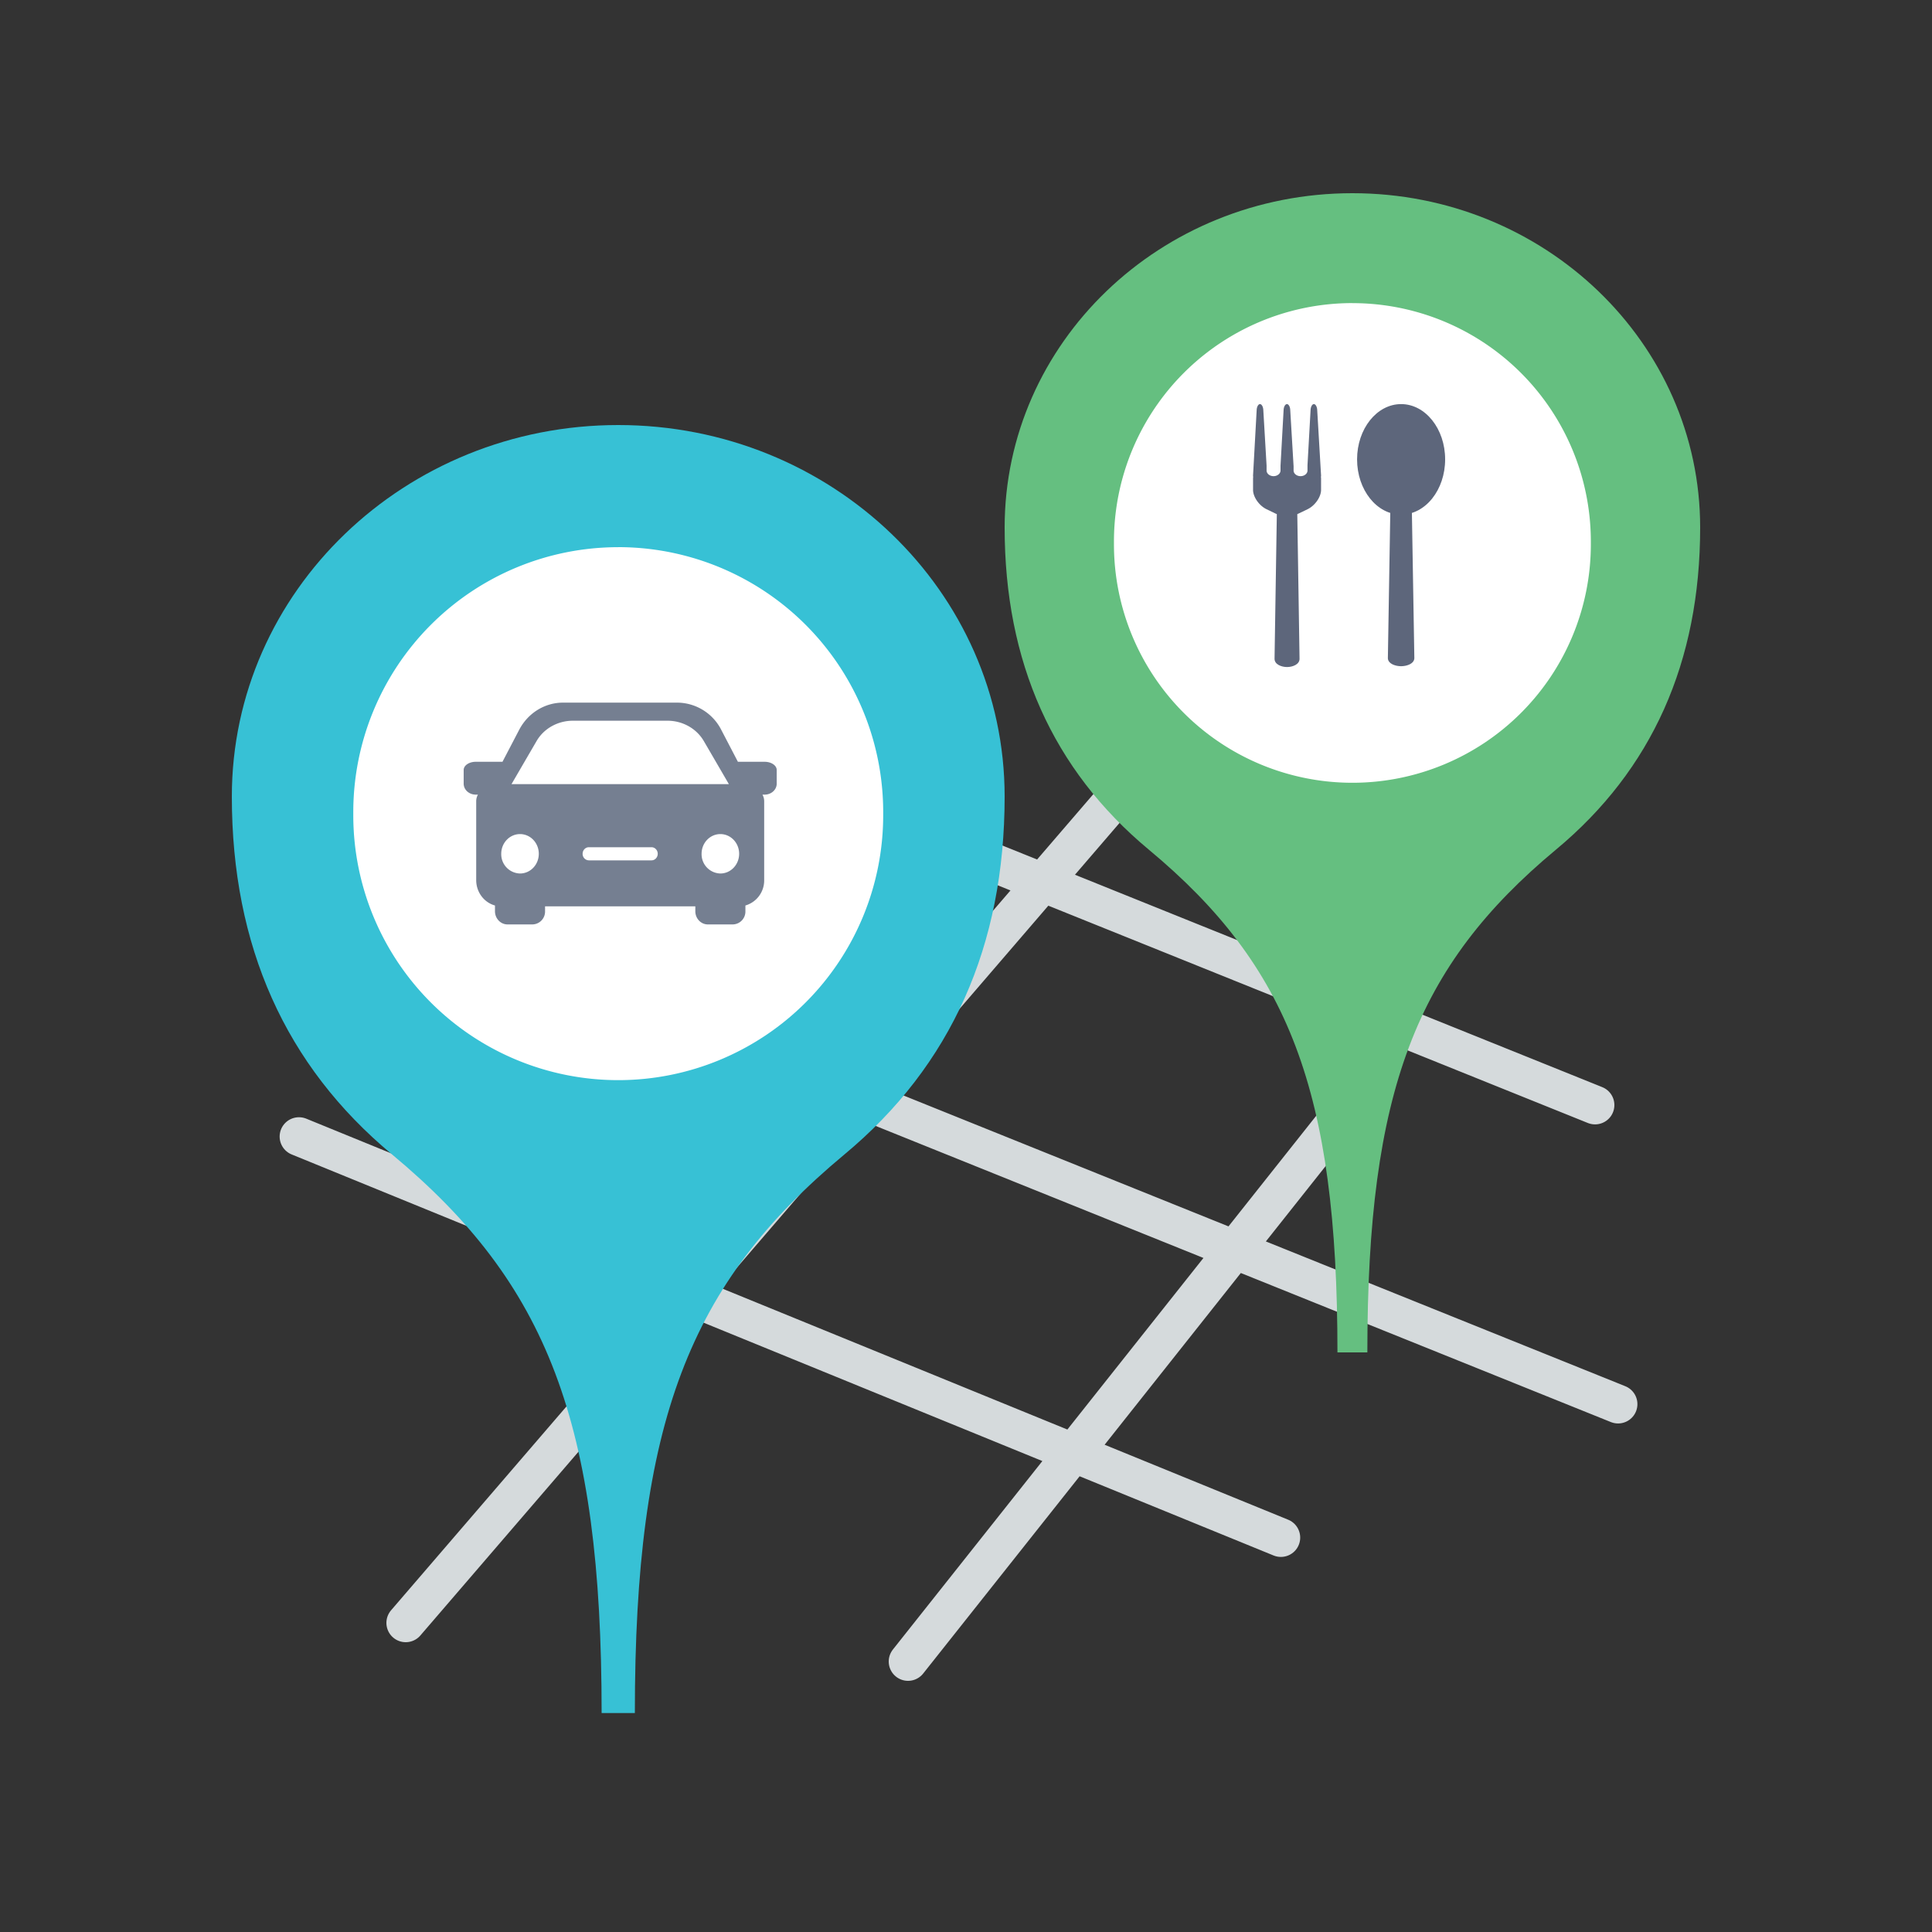 <?xml version="1.0" encoding="UTF-8"?> <svg xmlns="http://www.w3.org/2000/svg" width="50" height="50"><rect width="100%" height="100%" fill="#333333" stroke="none"/><g fill="none" fill-rule="evenodd"><g stroke="#D5DADC" stroke-linecap="round"><path d="M33.149 39.793L7.737 29.414M41.876 36.339L10 23.5M41.28 28.599L10 16M10.5 42L29 20.5M23.5 43L35 28.5"></path></g><path d="M34.613 35c0-6.778-1.26-9.999-4.884-13.013C27.246 19.922 26 17.133 26 13.653 26 8.87 30.034 5 35 5s9 3.87 9 8.653c0 3.48-1.246 6.27-3.73 8.334-3.624 3.014-4.883 6.235-4.883 13.013h-.774z" fill="#65BF80" fill-rule="nonzero"></path><path d="M35 7.845a6.171 6.171 0 016.171 6.171v.071a6.171 6.171 0 01-12.342 0v-.07A6.171 6.171 0 0135 7.844z" fill="#FFF"></path><g fill="#5D667B"><path d="M33.048 13.063c0-.117.117-.213.26-.213.145 0 .262.095.262.213l.062 3.987c0 .146-.18.213-.323.213-.144 0-.324-.067-.324-.213l.063-3.987z"></path><path d="M34.185 12.34a.11.11 0 00.004-.035l-.1-1.7c-.005-.081-.043-.147-.086-.147-.042 0-.08.066-.085.147l-.08 1.432v.14c0 .08-.08.146-.18.146-.1 0-.18-.066-.18-.147v-.123h-.001l-.086-1.448c-.004-.081-.043-.147-.085-.147-.043 0-.081.066-.086.147l-.08 1.448v.123c0 .08-.081.147-.18.147h-.001c-.1 0-.18-.066-.18-.147v-.126l-.085-1.445c-.005-.081-.043-.147-.086-.147-.042 0-.08.066-.085.147l-.094 1.7c0 .012 0 .024.004.035a.27.27 0 00-.004.045v.293c0 .183.156.408.35.501l.221.107c.17.083.447.083.617 0l.222-.107c.193-.093.35-.318.35-.501v-.293a.272.272 0 00-.004-.045M35.984 13.042c0-.118.124-.213.276-.213.153 0 .276.095.276.213l.067 3.987c0 .145-.19.212-.343.212-.152 0-.342-.066-.342-.212l.066-3.987z"></path><path d="M37.4 11.888c0 .79-.51 1.43-1.14 1.43-.629 0-1.139-.64-1.139-1.43 0-.79.51-1.43 1.14-1.43.628 0 1.139.64 1.139 1.43"></path></g><g><path d="M15.57 44.333c0-7.53-1.4-11.11-5.426-14.458C7.384 27.58 6 24.482 6 20.615 6 15.3 10.482 11 16 11s10 4.3 10 9.615c0 3.867-1.384 6.965-4.144 9.26-4.027 3.349-5.426 6.928-5.426 14.458h-.86z" fill="#37C1D5" fill-rule="nonzero"></path><path d="M16 14.16a6.857 6.857 0 016.857 6.858v.079a6.857 6.857 0 01-13.714 0v-.079A6.857 6.857 0 0116 14.161z" fill="#FFF"></path><path d="M16.86 22.266h-1.62a.166.166 0 01-.162-.17c0-.094.073-.17.162-.17h1.62c.09 0 .162.076.162.17 0 .094-.072.17-.162.17zm-3.402-.68c.269 0 .486.228.486.51 0 .282-.217.51-.486.51a.499.499 0 01-.486-.51c0-.282.218-.51.486-.51zm.127-1.89l.303-.52c.188-.323.548-.524.94-.524h2.446c.39 0 .75.201.939.524l.303.52.347.597h-5.625l.347-.597zm5.544 2.4c0 .282-.218.51-.486.51a.499.499 0 01-.486-.51c0-.282.217-.51.486-.51.268 0 .486.228.486.51zm.66-2.381h-.692l-.43-.825a1.288 1.288 0 00-1.137-.706h-2.96c-.472 0-.908.27-1.135.706l-.431.825h-.692c-.173 0-.312.095-.312.212v.355c0 .156.14.283.312.283h.057a.35.35 0 00-.045.17v2.041c0 .317.207.582.486.658v.149c0 .188.146.341.324.341h.648a.333.333 0 00.324-.34v-.128h3.889v.127c0 .188.145.341.324.341h.648a.333.333 0 00.324-.34v-.15a.675.675 0 00.486-.658v-2.04a.35.35 0 00-.045-.171h.057c.172 0 .312-.127.312-.283v-.355c0-.117-.14-.212-.312-.212z" fill="#757F91"></path></g></g></svg> 